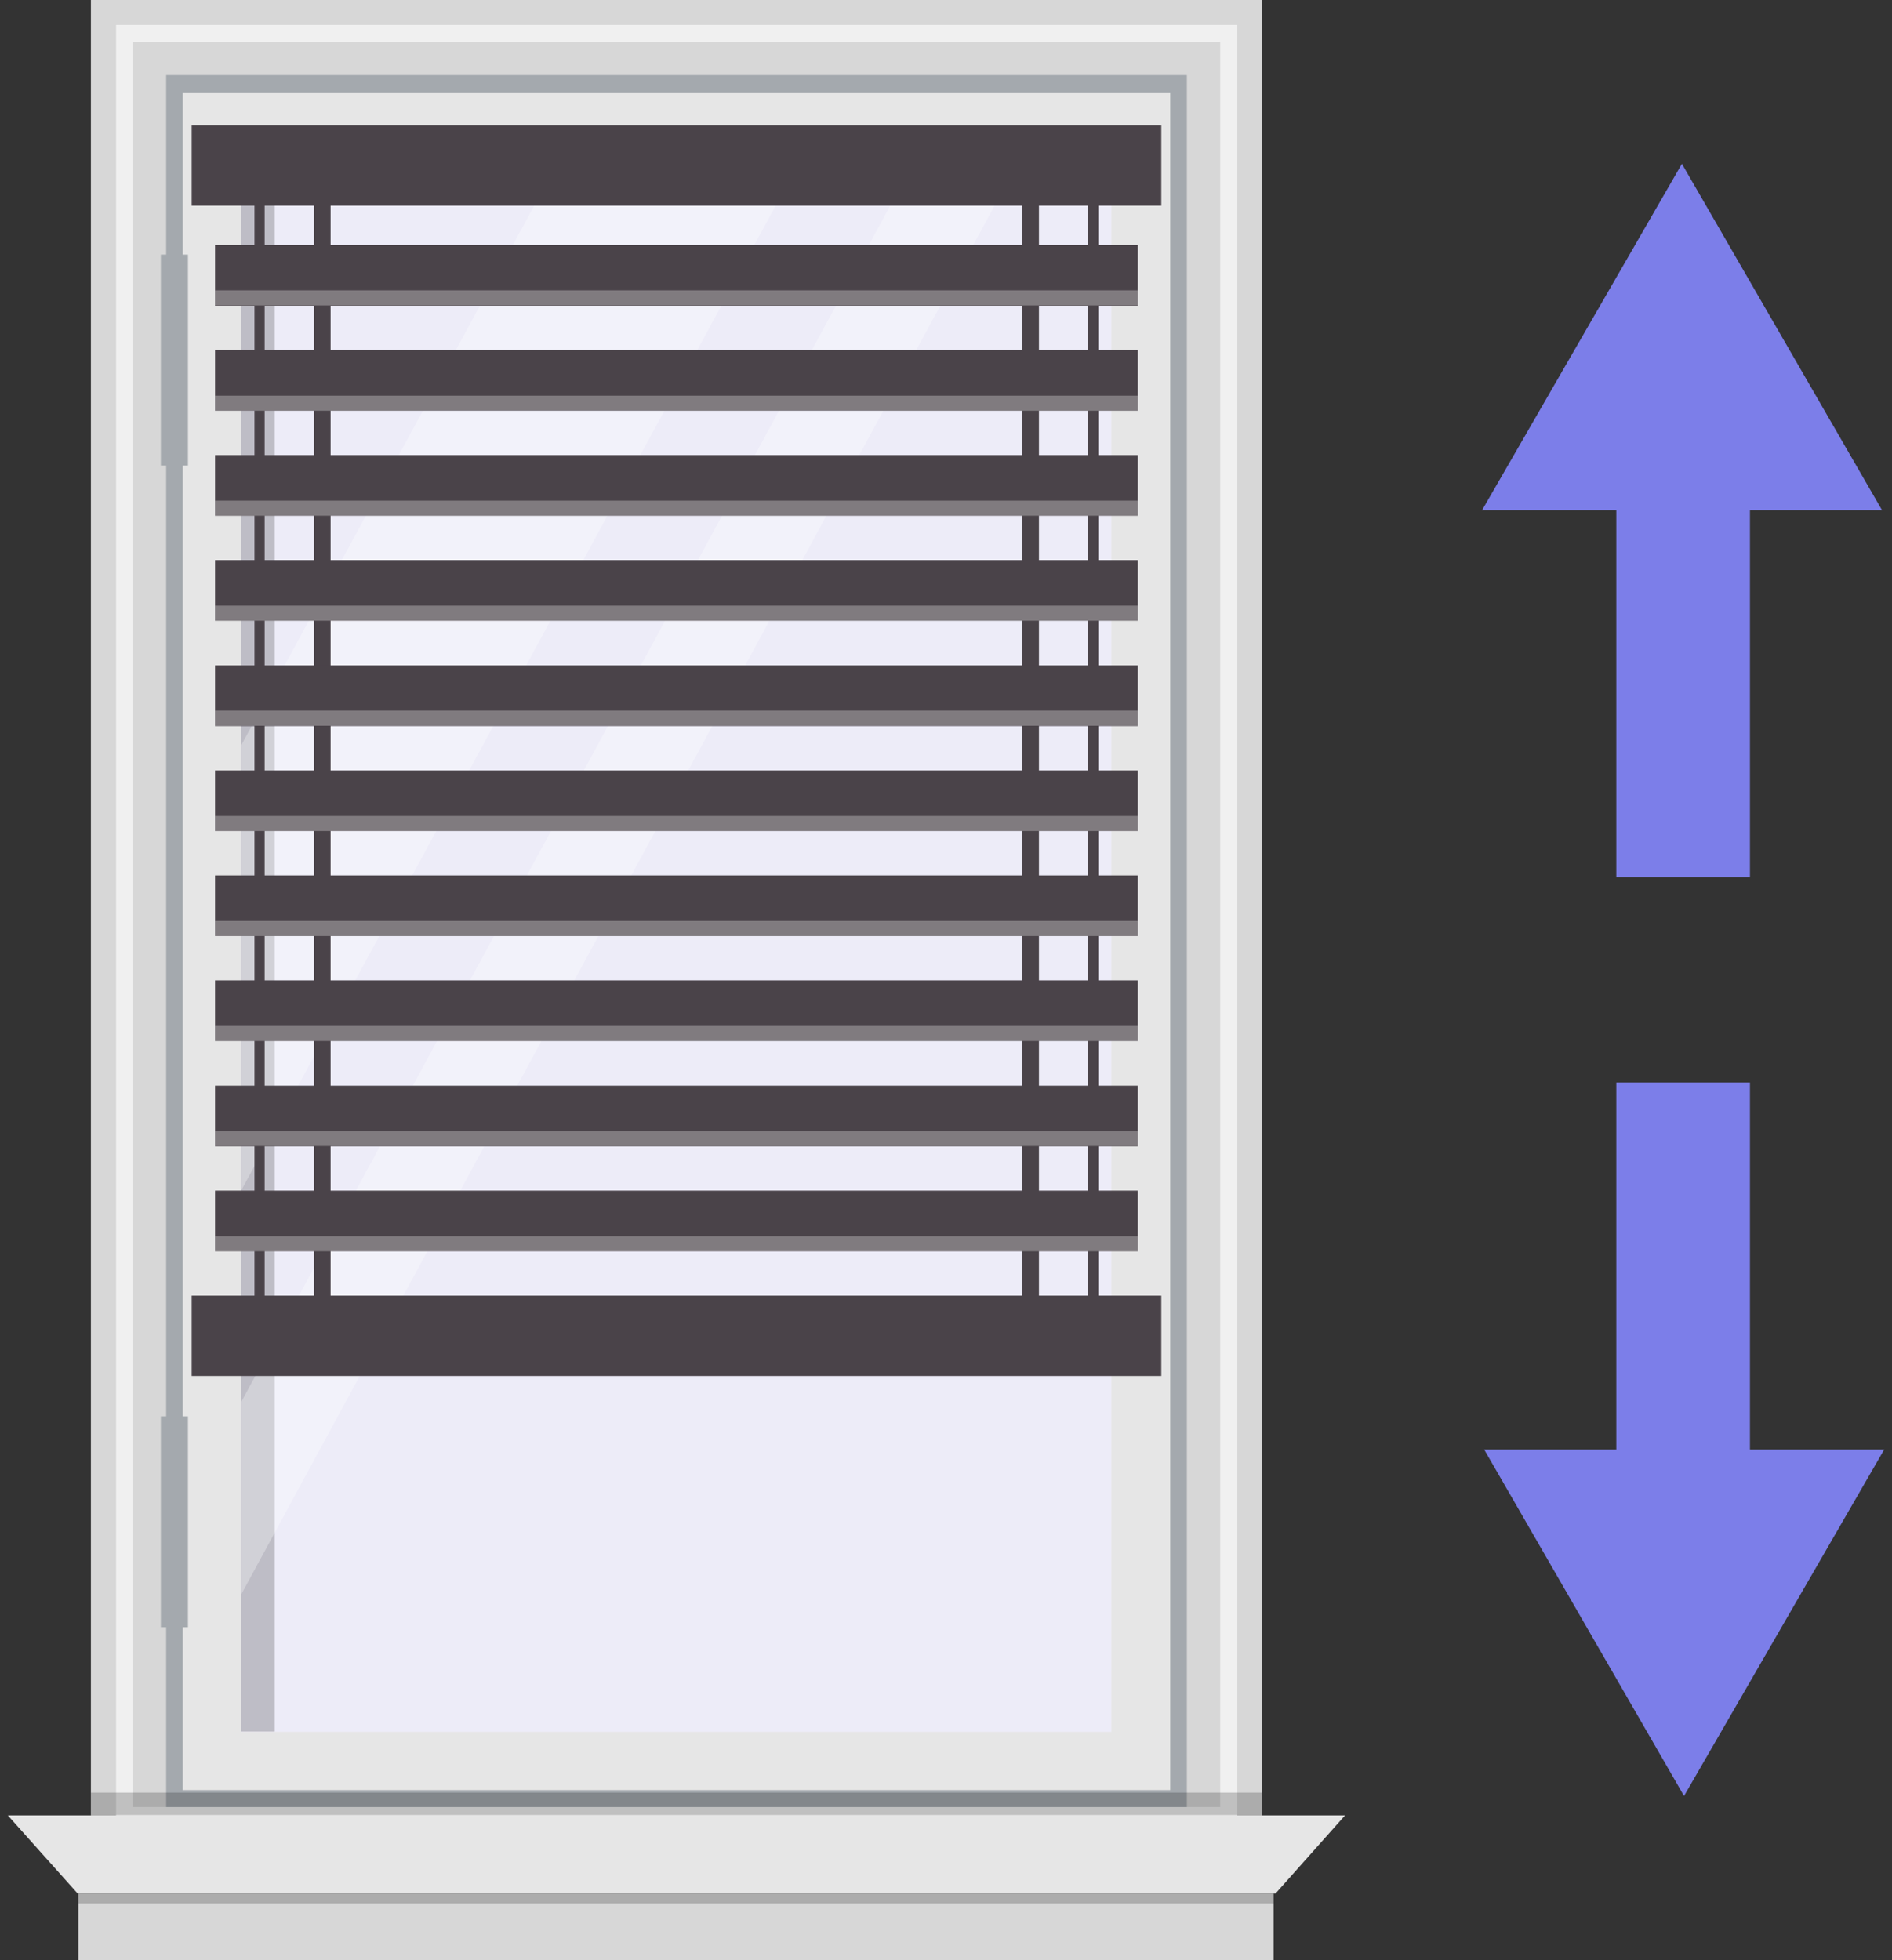 <svg width="222" height="230" viewBox="0 0 222 230" fill="none" xmlns="http://www.w3.org/2000/svg">
<rect x="0" y="0" width="222" height="230" fill="#333333" stroke="none"/>
<g id="&#229;&#155;&#190;&#229;&#177;&#130; 2">
<g id="Icons">
<path id="Vector" d="M205.332 127.031H189.652V176.961H205.332V127.031Z" fill="#7C7EE9"/>
<path id="Vector_2" d="M174.15 170.098L197.598 210.743L221.082 170.098H174.15Z" fill="#7C7EE9"/>
<path id="Vector_3" d="M205.332 53.002H189.652V102.932H205.332V53.002Z" fill="#7C7EE9"/>
<path id="Vector_4" d="M220.832 59.866L197.348 19.221L173.9 59.866H220.832Z" fill="#7C7EE9"/>
<path id="Vector_5" d="M148.099 0H10.666V213.015H148.099V0Z" fill="#D7D7D7"/>
<path id="Vector_6" d="M145.162 213.99H13.617V2.926H145.162V213.99ZM15.568 212.039H143.175V4.913H15.568V212.039Z" fill="#F0F0F0"/>
<path id="Vector_7" d="M138.288 9.791H20.473V211.028H138.288V9.791Z" fill="#E6E6E6"/>
<path id="Vector_8" d="M139.263 212.039H19.496V8.815H139.263V212.039ZM21.447 210.052H137.312V10.839H21.447V210.052Z" fill="#A4A9AE"/>
<path id="Vector_9" d="M130.4 17.667H28.301V203.224H130.4V17.667Z" fill="#EDECF8"/>
<path id="Vector_10" opacity="0.2" d="M32.239 21.569H130.437V17.667H28.301V203.188H32.239V21.569Z" fill="black"/>
<path id="Vector_11" d="M157.825 213.02H0.918L9.119 222.197H149.66L157.825 213.02Z" fill="#E6E6E6"/>
<path id="Vector_12" d="M149.445 222.196H9.193V230H149.445V222.196Z" fill="#D7D7D7"/>
<path id="Vector_13" opacity="0.2" d="M149.445 222.196H9.193V223.352H149.445V222.196Z" fill="black"/>
<path id="Vector_14" opacity="0.3" d="M94.522 17.667L28.334 139.637V87.395L66.197 17.667H94.522Z" fill="white"/>
<path id="Vector_15" opacity="0.3" d="M120.209 17.667L28.334 187.038V164.458L107.962 17.667H120.209Z" fill="white"/>
<path id="Vector_16" d="M22.052 166.196H18.873V190.944H22.052V166.196Z" fill="#A4A9AE"/>
<path id="Vector_17" d="M22.052 29.879H18.873V54.627H22.052V29.879Z" fill="#A4A9AE"/>
<path id="Vector_18" opacity="0.2" d="M148.099 210.347H10.666V212.984H148.099V210.347Z" fill="black"/>
<path id="Vector_19" d="M136.261 14.704H22.492V24.134H136.261V14.704Z" fill="#4A4349"/>
<path id="Vector_20" d="M121.906 19.438H119.955V156.763H121.906V19.438Z" fill="#4A4349"/>
<path id="Vector_21" d="M38.791 19.438H36.84V156.763H38.791V19.438Z" fill="#4A4349"/>
<path id="Vector_22" d="M128.88 19.438H127.688V156.763H128.88V19.438Z" fill="#4A4349"/>
<path id="Vector_23" d="M31.052 19.438H29.859V156.763H31.052V19.438Z" fill="#4A4349"/>
<path id="Vector_24" d="M136.261 152.034H22.492V161.463H136.261V152.034Z" fill="#4A4349"/>
<path id="Vector_25" d="M133.512 28.759H25.234V35.876H133.512V28.759Z" fill="#4A4349"/>
<path id="Vector_26" opacity="0.3" d="M133.512 34.07H25.234V35.84H133.512V34.07Z" fill="white"/>
<path id="Vector_27" d="M133.512 41.079H25.234V48.196H133.512V41.079Z" fill="#4A4349"/>
<path id="Vector_28" d="M133.512 53.399H25.234V60.517H133.512V53.399Z" fill="#4A4349"/>
<path id="Vector_29" opacity="0.3" d="M133.512 46.426H25.234V48.196H133.512V46.426Z" fill="white"/>
<path id="Vector_30" opacity="0.3" d="M133.512 58.746H25.234V60.516H133.512V58.746Z" fill="white"/>
<path id="Vector_31" d="M133.512 65.719H25.234V72.837H133.512V65.719Z" fill="#4A4349"/>
<path id="Vector_32" opacity="0.3" d="M133.512 71.067H25.234V72.837H133.512V71.067Z" fill="white"/>
<path id="Vector_33" d="M133.512 78.076H25.234V85.193H133.512V78.076Z" fill="#4A4349"/>
<path id="Vector_34" d="M133.512 90.396H25.234V97.513H133.512V90.396Z" fill="#4A4349"/>
<path id="Vector_35" d="M133.512 102.716H25.234V109.834H133.512V102.716Z" fill="#4A4349"/>
<path id="Vector_36" opacity="0.3" d="M133.512 83.387H25.234V85.157H133.512V83.387Z" fill="white"/>
<path id="Vector_37" opacity="0.3" d="M133.512 95.743H25.234V97.513H133.512V95.743Z" fill="white"/>
<path id="Vector_38" opacity="0.3" d="M133.512 108.063H25.234V109.833H133.512V108.063Z" fill="white"/>
<path id="Vector_39" d="M133.512 115.037H25.234V122.154H133.512V115.037Z" fill="#4A4349"/>
<path id="Vector_40" opacity="0.3" d="M133.512 120.383H25.234V122.154H133.512V120.383Z" fill="white"/>
<path id="Vector_41" d="M133.512 127.393H25.234V134.51H133.512V127.393Z" fill="#4A4349"/>
<path id="Vector_42" d="M133.512 139.713H25.234V146.83H133.512V139.713Z" fill="#4A4349"/>
<path id="Vector_43" opacity="0.3" d="M133.512 132.704H25.234V134.475H133.512V132.704Z" fill="white"/>
<path id="Vector_44" opacity="0.3" d="M133.512 145.06H25.234V146.83H133.512V145.06Z" fill="white"/>
</g>
</g>
</svg>
